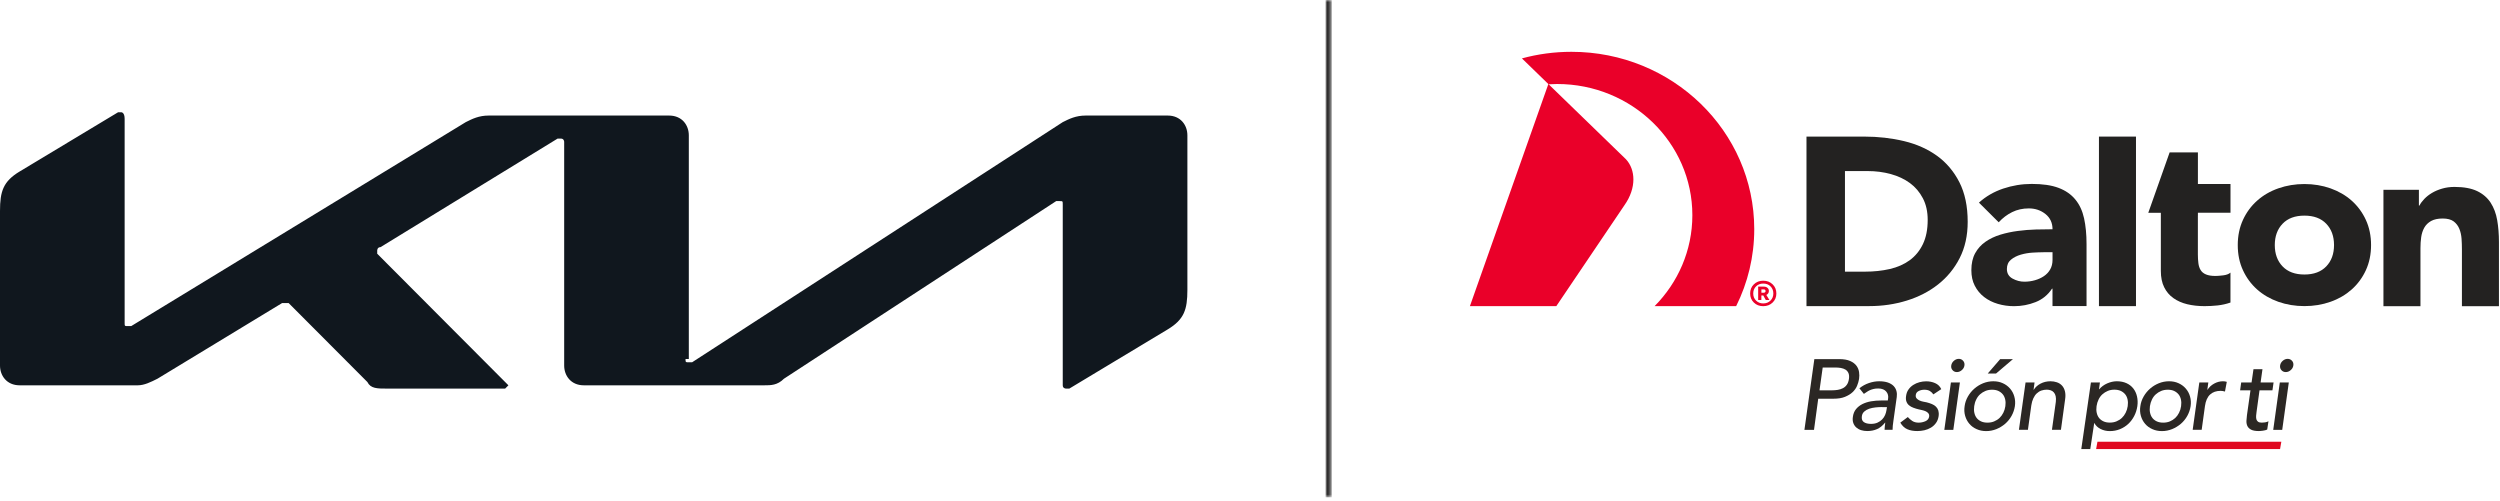 <svg width="579" height="116" viewBox="0 0 579 116" fill="none" xmlns="http://www.w3.org/2000/svg">
<mask id="mask0_2654_196" style="mask-type:luminance" maskUnits="userSpaceOnUse" x="307" y="0" width="2" height="116">
<path d="M308.431 0H307V115.182H308.431V0Z" fill="white"/>
</mask>
<g mask="url(#mask0_2654_196)">
<path d="M308.431 0H307V115.182H308.431V0Z" fill="url(#paint0_linear_2654_196)"/>
</g>
<path d="M158.771 83.143C158.771 83.905 158.771 83.905 159.53 83.905H160.29L246.133 28.286C247.652 27.524 249.171 26.762 251.45 26.762H270.442C273.481 26.762 275 29.048 275 31.333V67.143C275 71.714 274.24 74 270.442 76.286L247.652 90H246.892C246.892 90 246.133 90 246.133 89.238V47.334C246.133 46.572 246.133 46.572 245.373 46.572H244.613L181.561 87.714C180.042 89.238 178.522 89.238 177.003 89.238H135.221C132.182 89.238 130.663 86.953 130.663 84.667V32.857C130.663 32.857 130.663 32.095 129.903 32.095H129.144L88.122 57.238C87.362 57.238 87.362 58 87.362 58C87.362 58 87.362 58 87.362 58.762L116.989 88.476C117.749 89.238 117.749 89.238 117.749 89.238L116.989 90H89.641C87.362 90 85.843 90 85.083 88.476L66.851 70.191C66.851 70.191 66.851 70.191 66.091 70.191C66.091 70.191 66.091 70.191 65.332 70.191L36.464 87.714C34.945 88.476 33.425 89.238 31.906 89.238H4.558C1.519 89.238 0 86.953 0 84.667V48.857C0 44.286 0.76 42 4.558 39.714L27.348 26H28.108C28.108 26 28.867 26 28.867 27.524V74.762C28.867 75.524 28.867 75.524 29.627 75.524H30.387L107.873 28.286C109.392 27.524 110.912 26.762 113.191 26.762H154.972C158.011 26.762 159.53 29.048 159.53 31.333V83.143H158.771Z" fill="#10171E"/>
<path d="M363.946 12C359.969 12 356.127 12.53 352.478 13.525L358.599 19.464L340.431 70.901H360.44L376.203 47.556C379.078 43.494 378.784 39.269 376.573 36.887L358.666 19.521C359.313 19.48 359.969 19.455 360.633 19.455C377.927 19.455 391.95 33.061 391.95 49.84C391.95 58.013 388.62 65.428 383.215 70.893H402.097C404.779 65.501 406.284 59.449 406.284 53.062C406.275 30.386 387.326 12 363.946 12Z" fill="#EA0029"/>
<path d="M411.404 67.973C411.404 68.814 411.118 69.515 410.538 70.07C409.966 70.624 409.235 70.91 408.36 70.91C407.486 70.91 406.763 70.633 406.191 70.07C405.62 69.515 405.334 68.814 405.334 67.973C405.334 67.117 405.62 66.415 406.191 65.853C406.763 65.298 407.486 65.013 408.36 65.013C409.243 65.013 409.966 65.29 410.538 65.853C411.118 66.407 411.404 67.117 411.404 67.973ZM406.048 67.973C406.048 68.642 406.267 69.189 406.704 69.621C407.141 70.053 407.696 70.274 408.369 70.274C409.041 70.274 409.596 70.053 410.042 69.621C410.479 69.189 410.706 68.634 410.706 67.973C410.706 67.305 410.487 66.75 410.05 66.318C409.613 65.885 409.058 65.673 408.377 65.673C407.696 65.673 407.141 65.885 406.704 66.318C406.267 66.75 406.048 67.296 406.048 67.973ZM408.503 66.383C408.856 66.383 409.134 66.481 409.352 66.668C409.571 66.864 409.672 67.101 409.672 67.386C409.672 67.81 409.478 68.12 409.083 68.308L409.79 69.474H408.949L408.377 68.43H407.932V69.474H407.192V66.383H408.503ZM408.503 67.019H407.94V67.794H408.503C408.621 67.794 408.722 67.761 408.797 67.688C408.873 67.623 408.907 67.525 408.907 67.411C408.907 67.296 408.873 67.198 408.797 67.125C408.722 67.06 408.621 67.019 408.503 67.019Z" fill="#EA0029"/>
<path d="M418.39 31.634H431.765C435.002 31.634 438.079 31.984 440.996 32.686C443.914 33.387 446.453 34.529 448.63 36.095C450.799 37.67 452.523 39.709 453.8 42.221C455.078 44.734 455.717 47.784 455.717 51.373C455.717 54.555 455.095 57.352 453.859 59.775C452.623 62.198 450.95 64.229 448.857 65.876C446.764 67.524 444.342 68.772 441.593 69.62C438.853 70.469 435.969 70.893 432.959 70.893H418.381V31.634H418.39ZM427.301 62.915H431.934C433.993 62.915 435.91 62.712 437.676 62.304C439.45 61.896 440.98 61.219 442.274 60.281C443.569 59.334 444.586 58.103 445.334 56.561C446.074 55.028 446.453 53.152 446.453 50.933C446.453 49.008 446.083 47.336 445.334 45.916C444.595 44.497 443.594 43.322 442.333 42.393C441.072 41.471 439.601 40.778 437.903 40.312C436.204 39.848 434.422 39.619 432.556 39.619H427.293V62.915H427.301Z" fill="#232221"/>
<path d="M475.365 66.856H475.247C474.297 68.3 473.028 69.336 471.447 69.964C469.867 70.592 468.194 70.91 466.445 70.91C465.15 70.91 463.898 70.731 462.704 70.38C461.502 70.029 460.442 69.499 459.534 68.797C458.618 68.096 457.895 67.223 457.365 66.187C456.827 65.151 456.567 63.952 456.567 62.582C456.567 61.032 456.861 59.719 457.449 58.642C458.038 57.573 458.837 56.684 459.854 55.983C460.863 55.281 462.014 54.735 463.309 54.343C464.604 53.952 465.949 53.666 467.336 53.487C468.723 53.299 470.119 53.193 471.506 53.152C472.893 53.12 474.18 53.095 475.365 53.095C475.365 51.619 474.818 50.444 473.734 49.571C472.649 48.707 471.363 48.266 469.875 48.266C468.463 48.266 467.176 48.552 466.016 49.123C464.856 49.694 463.814 50.485 462.897 51.48L458.324 46.928C459.921 45.485 461.787 44.408 463.923 43.682C466.058 42.964 468.269 42.597 470.556 42.597C473.07 42.597 475.138 42.899 476.761 43.511C478.383 44.123 479.678 45.02 480.645 46.203C481.62 47.385 482.292 48.837 482.671 50.558C483.049 52.279 483.242 54.27 483.242 56.521V70.885H475.357V66.856H475.365ZM473.255 58.422C472.607 58.422 471.8 58.446 470.825 58.503C469.85 58.56 468.917 58.715 468.026 58.976C467.126 59.237 466.369 59.621 465.739 60.143C465.108 60.665 464.797 61.383 464.797 62.304C464.797 63.3 465.234 64.042 466.109 64.523C466.983 65.004 467.899 65.241 468.849 65.241C469.69 65.241 470.497 65.127 471.279 64.906C472.061 64.686 472.759 64.368 473.364 63.96C473.969 63.552 474.457 63.038 474.818 62.41C475.18 61.782 475.365 61.04 475.365 60.192V58.413H473.255V58.422Z" fill="#232221"/>
<path d="M486.117 31.634H494.693V70.901H486.117V31.634Z" fill="#232221"/>
<path d="M518.266 56.758C518.266 54.612 518.67 52.671 519.468 50.934C520.267 49.196 521.36 47.712 522.755 46.472C524.143 45.232 525.782 44.278 527.674 43.617C529.565 42.956 531.566 42.622 533.702 42.622C535.837 42.622 537.846 42.956 539.729 43.617C541.613 44.286 543.252 45.232 544.648 46.472C546.035 47.712 547.136 49.196 547.935 50.934C548.733 52.671 549.137 54.612 549.137 56.758C549.137 58.903 548.733 60.844 547.935 62.582C547.136 64.319 546.035 65.812 544.648 67.044C543.252 68.284 541.621 69.238 539.729 69.899C537.846 70.567 535.829 70.894 533.702 70.894C531.566 70.894 529.557 70.559 527.674 69.899C525.79 69.23 524.151 68.284 522.755 67.044C521.36 65.804 520.267 64.319 519.468 62.582C518.661 60.844 518.266 58.903 518.266 56.758ZM526.841 56.758C526.841 58.789 527.438 60.437 528.64 61.693C529.843 62.949 531.524 63.577 533.702 63.577C535.879 63.577 537.56 62.949 538.763 61.693C539.965 60.437 540.562 58.789 540.562 56.758C540.562 54.727 539.965 53.079 538.763 51.823C537.56 50.567 535.879 49.939 533.702 49.939C531.524 49.939 529.843 50.567 528.64 51.823C527.438 53.079 526.841 54.727 526.841 56.758Z" fill="#232221"/>
<path d="M551.987 43.951H560.218V47.614H560.335C560.604 47.1 560.983 46.578 561.479 46.064C561.975 45.55 562.563 45.085 563.253 44.677C563.942 44.269 564.715 43.935 565.598 43.682C566.472 43.421 567.431 43.291 568.457 43.291C570.626 43.291 572.383 43.617 573.719 44.261C575.056 44.906 576.09 45.803 576.838 46.953C577.578 48.103 578.083 49.449 578.352 50.999C578.621 52.549 578.755 54.237 578.755 56.048V70.91H570.18V57.712C570.18 56.937 570.155 56.13 570.096 55.297C570.037 54.465 569.869 53.699 569.583 52.997C569.297 52.296 568.86 51.725 568.272 51.276C567.683 50.836 566.834 50.607 565.724 50.607C564.615 50.607 563.723 50.803 563.034 51.186C562.345 51.578 561.823 52.092 561.462 52.736C561.1 53.381 560.865 54.115 560.747 54.931C560.63 55.746 560.579 56.594 560.579 57.484V70.91H552.004V43.951H551.987Z" fill="#232221"/>
<path d="M509.035 49.938V49.27H516.585V42.613H509.035V39.799V35.297H502.486L500.46 41.031L499.897 42.622L497.543 49.278H500.452V49.947V52.622V62.761C500.452 64.237 500.712 65.502 501.225 66.53C501.738 67.566 502.452 68.406 503.369 69.05C504.285 69.695 505.353 70.168 506.572 70.461C507.791 70.755 509.128 70.902 510.574 70.902C511.566 70.902 512.575 70.845 513.6 70.739C514.626 70.624 515.618 70.404 516.576 70.07V63.136C516.198 63.471 515.635 63.683 514.887 63.773C514.147 63.862 513.541 63.911 513.087 63.911C512.171 63.911 511.44 63.789 510.885 63.552C510.33 63.316 509.918 62.973 509.657 62.525C509.388 62.084 509.22 61.554 509.145 60.942C509.069 60.33 509.027 59.661 509.027 58.919V52.353V49.938H509.035Z" fill="#232221"/>
<path d="M420.202 83.169H422.422H425.95C426.997 83.169 427.85 83.317 428.488 83.601C429.125 83.886 429.614 84.25 429.945 84.694C430.275 85.138 430.479 85.627 430.559 86.174C430.639 86.72 430.639 87.255 430.559 87.755C430.479 88.256 430.331 88.791 430.104 89.338C429.876 89.884 429.535 90.373 429.068 90.817C428.602 91.261 428.01 91.614 427.293 91.91C426.576 92.206 425.688 92.342 424.641 92.342H421.101L420.123 99.558H417.903L420.202 83.169ZM421.397 90.396H424.322C424.755 90.396 425.187 90.362 425.62 90.293C426.052 90.225 426.451 90.1 426.815 89.907C427.179 89.725 427.486 89.451 427.725 89.11C427.976 88.757 428.135 88.313 428.215 87.755C428.294 87.198 428.249 86.754 428.101 86.401C427.941 86.06 427.714 85.787 427.418 85.605C427.111 85.422 426.758 85.297 426.337 85.218C425.916 85.149 425.495 85.115 425.062 85.115H422.137L421.397 90.396Z" fill="#2B2724"/>
<path d="M430.639 89.929C431.299 89.394 432.039 88.984 432.847 88.711C433.655 88.438 434.451 88.301 435.214 88.301C436.011 88.301 436.694 88.404 437.251 88.597C437.809 88.802 438.241 89.064 438.571 89.405C438.89 89.747 439.106 90.134 439.22 90.578C439.334 91.021 439.357 91.477 439.288 91.955L438.503 97.554C438.446 97.941 438.401 98.294 438.367 98.624C438.332 98.943 438.321 99.261 438.321 99.546H436.466C436.477 99.273 436.5 98.988 436.523 98.715C436.546 98.442 436.58 98.157 436.625 97.884H436.58C436.011 98.59 435.385 99.091 434.713 99.386C434.042 99.682 433.291 99.83 432.46 99.83C431.948 99.83 431.481 99.762 431.037 99.626C430.593 99.489 430.229 99.273 429.91 98.999C429.603 98.726 429.375 98.374 429.228 97.975C429.08 97.566 429.045 97.088 429.125 96.553C429.216 95.847 429.455 95.244 429.842 94.766C430.229 94.288 430.718 93.901 431.31 93.594C431.902 93.298 432.574 93.081 433.325 92.945C434.076 92.82 434.861 92.751 435.692 92.751H437.217L437.285 92.285C437.331 92.011 437.319 91.727 437.251 91.454C437.183 91.181 437.058 90.93 436.864 90.703C436.682 90.475 436.432 90.304 436.124 90.168C435.817 90.031 435.442 89.974 434.986 89.974C434.588 89.974 434.224 90.008 433.905 90.088C433.586 90.168 433.302 90.259 433.052 90.373C432.801 90.486 432.562 90.623 432.335 90.782C432.107 90.942 431.891 91.078 431.674 91.226L430.639 89.929ZM435.908 94.276C435.407 94.276 434.907 94.299 434.372 94.356C433.848 94.413 433.359 94.515 432.904 94.663C432.448 94.823 432.073 95.039 431.766 95.312C431.458 95.585 431.265 95.949 431.208 96.382C431.117 97.019 431.265 97.474 431.652 97.748C432.039 98.021 432.596 98.169 433.325 98.169C433.894 98.169 434.395 98.078 434.827 97.884C435.248 97.691 435.612 97.44 435.908 97.133C436.204 96.826 436.432 96.484 436.591 96.109C436.75 95.733 436.853 95.358 436.91 94.982L437.024 94.288H435.908V94.276Z" fill="#2B2724"/>
<path d="M447.767 91.34C447.563 91.033 447.301 90.771 446.971 90.567C446.641 90.362 446.208 90.259 445.685 90.259C445.195 90.259 444.751 90.362 444.353 90.567C443.955 90.771 443.738 91.079 443.693 91.477C443.647 91.807 443.716 92.069 443.886 92.262C444.069 92.467 444.285 92.626 444.558 92.752C444.831 92.877 445.116 92.968 445.423 93.025C445.73 93.082 446.003 93.139 446.231 93.184C446.663 93.298 447.062 93.423 447.437 93.582C447.813 93.742 448.12 93.935 448.371 94.186C448.621 94.436 448.803 94.732 448.917 95.085C449.019 95.438 449.053 95.87 448.985 96.382C448.894 96.997 448.689 97.532 448.371 97.964C448.052 98.408 447.665 98.761 447.198 99.045C446.732 99.319 446.231 99.523 445.685 99.649C445.138 99.774 444.592 99.831 444.057 99.831C443.147 99.831 442.373 99.694 441.735 99.41C441.098 99.136 440.552 98.624 440.108 97.885L441.849 96.587C442.145 96.928 442.487 97.224 442.874 97.486C443.26 97.748 443.761 97.885 444.364 97.885C444.911 97.885 445.423 97.771 445.924 97.555C446.424 97.327 446.709 96.985 446.789 96.496C446.834 96.189 446.777 95.938 446.618 95.734C446.459 95.529 446.242 95.369 445.992 95.255C445.742 95.142 445.457 95.051 445.15 94.982C444.842 94.914 444.592 94.857 444.376 94.812C443.943 94.709 443.534 94.584 443.147 94.436C442.76 94.299 442.43 94.117 442.145 93.878C441.861 93.651 441.656 93.355 441.531 93.002C441.394 92.649 441.371 92.205 441.451 91.682C441.531 91.113 441.713 90.612 442.02 90.191C442.316 89.77 442.691 89.417 443.124 89.144C443.556 88.871 444.034 88.654 444.558 88.518C445.081 88.381 445.594 88.313 446.106 88.313C446.846 88.313 447.54 88.45 448.177 88.734C448.814 89.007 449.292 89.474 449.6 90.123L447.767 91.34Z" fill="#2B2724"/>
<path d="M451.83 88.586H453.913L452.388 99.557H450.305L451.83 88.586ZM451.91 84.648C451.967 84.227 452.172 83.874 452.513 83.567C452.855 83.271 453.23 83.111 453.651 83.111C454.072 83.111 454.402 83.259 454.664 83.567C454.926 83.862 455.028 84.227 454.96 84.648C454.903 85.069 454.698 85.422 454.357 85.718C454.015 86.013 453.64 86.173 453.219 86.173C452.798 86.173 452.468 86.025 452.206 85.718C451.944 85.433 451.842 85.069 451.91 84.648Z" fill="#2B2724"/>
<path d="M455.006 94.072C455.108 93.275 455.37 92.524 455.768 91.829C456.167 91.135 456.667 90.521 457.271 89.997C457.874 89.474 458.545 89.064 459.296 88.757C460.048 88.461 460.821 88.301 461.641 88.301C462.46 88.301 463.2 88.449 463.86 88.757C464.52 89.052 465.078 89.474 465.533 89.997C465.988 90.521 466.319 91.135 466.512 91.829C466.717 92.524 466.762 93.275 466.649 94.072C466.523 94.868 466.262 95.631 465.875 96.325C465.476 97.031 464.987 97.634 464.384 98.157C463.781 98.669 463.109 99.079 462.358 99.386C461.607 99.682 460.821 99.842 460.013 99.842C459.194 99.842 458.454 99.694 457.783 99.386C457.111 99.091 456.554 98.681 456.11 98.157C455.666 97.645 455.336 97.031 455.131 96.325C454.926 95.619 454.881 94.868 455.006 94.072ZM457.225 94.072C457.145 94.629 457.157 95.141 457.259 95.608C457.362 96.075 457.544 96.484 457.805 96.814C458.067 97.144 458.409 97.406 458.83 97.6C459.251 97.793 459.74 97.884 460.298 97.884C460.856 97.884 461.368 97.793 461.834 97.6C462.301 97.406 462.722 97.144 463.075 96.814C463.428 96.484 463.724 96.086 463.963 95.608C464.202 95.141 464.361 94.629 464.441 94.072C464.52 93.514 464.509 93.002 464.406 92.535C464.304 92.069 464.122 91.659 463.849 91.329C463.576 90.999 463.234 90.737 462.825 90.543C462.403 90.35 461.925 90.259 461.368 90.259C460.81 90.259 460.298 90.35 459.831 90.543C459.365 90.737 458.944 90.999 458.579 91.329C458.215 91.659 457.919 92.057 457.692 92.535C457.453 93.002 457.305 93.514 457.225 94.072ZM463.246 83.168H466.205L462.29 86.503H460.366L463.246 83.168Z" fill="#2B2724"/>
<path d="M469.118 88.586H471.201L470.973 90.27H471.019C471.372 89.69 471.895 89.212 472.589 88.848C473.284 88.483 474.058 88.301 474.9 88.301C475.423 88.301 475.913 88.381 476.379 88.54C476.846 88.7 477.233 88.95 477.552 89.291C477.87 89.633 478.098 90.065 478.235 90.6C478.371 91.135 478.394 91.761 478.28 92.49L477.313 99.546H475.23L476.129 93.07C476.186 92.558 476.175 92.125 476.095 91.761C476.015 91.397 475.867 91.101 475.674 90.885C475.48 90.657 475.241 90.498 474.945 90.395C474.649 90.293 474.342 90.247 474.023 90.247C473.591 90.247 473.181 90.316 472.783 90.452C472.385 90.589 472.032 90.817 471.713 91.112C471.394 91.408 471.133 91.795 470.916 92.262C470.7 92.728 470.541 93.275 470.45 93.901L469.665 99.546H467.582L469.118 88.586Z" fill="#2B2724"/>
<path d="M484.255 88.586H486.338L486.133 90.156H486.179C486.668 89.576 487.294 89.121 488.034 88.791C488.774 88.472 489.513 88.301 490.253 88.301C491.107 88.301 491.847 88.449 492.495 88.745C493.144 89.041 493.668 89.451 494.077 89.974C494.487 90.498 494.772 91.112 494.931 91.818C495.09 92.524 495.124 93.275 495.011 94.072C494.885 94.891 494.646 95.653 494.282 96.348C493.918 97.053 493.463 97.656 492.905 98.18C492.347 98.692 491.71 99.102 490.982 99.398C490.253 99.694 489.468 99.842 488.626 99.842C487.84 99.842 487.123 99.671 486.475 99.341C485.826 99.011 485.359 98.556 485.063 97.987H485.018L484.107 104.007H482.025L484.255 88.586ZM489.707 90.247C489.149 90.247 488.637 90.338 488.17 90.532C487.704 90.725 487.283 90.987 486.919 91.317C486.554 91.647 486.258 92.046 486.031 92.524C485.803 92.99 485.644 93.502 485.564 94.06C485.485 94.618 485.496 95.13 485.598 95.597C485.701 96.063 485.883 96.473 486.145 96.803C486.406 97.133 486.748 97.395 487.169 97.588C487.59 97.782 488.079 97.873 488.637 97.873C489.195 97.873 489.707 97.782 490.174 97.588C490.64 97.395 491.061 97.133 491.414 96.803C491.767 96.473 492.063 96.075 492.302 95.597C492.541 95.13 492.7 94.618 492.78 94.06C492.859 93.502 492.848 92.99 492.746 92.524C492.643 92.057 492.461 91.647 492.188 91.317C491.915 90.987 491.573 90.725 491.164 90.532C490.754 90.35 490.265 90.247 489.707 90.247Z" fill="#2B2724"/>
<path d="M495.705 94.072C495.807 93.275 496.069 92.524 496.467 91.829C496.866 91.135 497.367 90.521 497.97 89.997C498.573 89.474 499.244 89.064 499.996 88.757C500.747 88.461 501.521 88.301 502.34 88.301C503.16 88.301 503.899 88.449 504.559 88.757C505.22 89.052 505.777 89.474 506.232 89.997C506.688 90.521 507.018 91.135 507.211 91.829C507.416 92.524 507.462 93.275 507.348 94.072C507.223 94.868 506.961 95.631 506.574 96.325C506.176 97.031 505.686 97.634 505.083 98.157C504.48 98.669 503.808 99.079 503.057 99.386C502.306 99.682 501.521 99.842 500.713 99.842C499.893 99.842 499.153 99.694 498.482 99.386C497.81 99.091 497.253 98.681 496.809 98.157C496.365 97.645 496.035 97.031 495.83 96.325C495.625 95.619 495.58 94.868 495.705 94.072ZM497.924 94.072C497.845 94.629 497.856 95.141 497.958 95.608C498.061 96.075 498.243 96.484 498.505 96.814C498.766 97.144 499.108 97.406 499.529 97.6C499.95 97.793 500.439 97.884 500.997 97.884C501.555 97.884 502.067 97.793 502.534 97.6C503 97.406 503.421 97.144 503.774 96.814C504.127 96.484 504.423 96.086 504.662 95.608C504.901 95.141 505.06 94.629 505.14 94.072C505.22 93.514 505.208 93.002 505.106 92.535C505.003 92.068 504.821 91.659 504.548 91.329C504.275 90.999 503.933 90.737 503.524 90.543C503.103 90.35 502.625 90.259 502.067 90.259C501.509 90.259 500.997 90.35 500.531 90.543C500.064 90.737 499.643 90.999 499.279 91.329C498.914 91.659 498.618 92.057 498.391 92.535C498.163 93.002 498.004 93.514 497.924 94.072Z" fill="#2B2724"/>
<path d="M509.362 88.586H511.444L511.217 90.27H511.262C511.615 89.69 512.127 89.212 512.787 88.848C513.447 88.483 514.13 88.301 514.825 88.301C515.166 88.301 515.462 88.347 515.724 88.438L515.303 90.68C515.132 90.634 514.973 90.6 514.802 90.566C514.642 90.532 514.472 90.521 514.301 90.521C513.288 90.521 512.469 90.805 511.854 91.374C511.24 91.943 510.841 92.831 510.67 94.037L509.908 99.546H507.825L509.362 88.586Z" fill="#2B2724"/>
<path d="M526.297 90.396H523.304L522.621 95.369C522.575 95.677 522.541 95.984 522.518 96.28C522.496 96.576 522.518 96.849 522.575 97.088C522.632 97.327 522.769 97.52 522.962 97.668C523.156 97.816 523.452 97.884 523.85 97.884C524.1 97.884 524.351 97.862 524.624 97.816C524.897 97.771 525.147 97.68 525.375 97.566L525.09 99.466C524.954 99.546 524.795 99.603 524.612 99.648C524.43 99.694 524.26 99.728 524.078 99.751C523.895 99.774 523.725 99.796 523.565 99.808C523.406 99.819 523.27 99.831 523.156 99.831C522.348 99.831 521.744 99.717 521.335 99.501C520.925 99.273 520.64 98.988 520.481 98.636C520.322 98.283 520.253 97.884 520.276 97.441C520.299 96.997 520.345 96.553 520.401 96.109L521.21 90.396H518.808L519.058 88.586H521.46L521.904 85.513H523.987L523.554 88.586H526.559L526.297 90.396Z" fill="#2B2724"/>
<path d="M528.004 88.586H530.087L528.562 99.557H526.479L528.004 88.586ZM528.072 84.648C528.129 84.227 528.334 83.874 528.676 83.567C529.017 83.271 529.393 83.111 529.814 83.111C530.235 83.111 530.565 83.259 530.838 83.567C531.1 83.862 531.202 84.227 531.134 84.648C531.077 85.069 530.872 85.422 530.531 85.718C530.189 86.013 529.814 86.173 529.393 86.173C528.971 86.173 528.641 86.025 528.368 85.718C528.118 85.433 528.015 85.069 528.072 84.648Z" fill="#2B2724"/>
<path d="M528.357 102.3H485.769L485.462 104.007H528.061L528.357 102.3Z" fill="#E0081F"/>
<defs>
<linearGradient id="paint0_linear_2654_196" x1="307.678" y1="115.351" x2="307.678" y2="0.354" gradientUnits="userSpaceOnUse">
<stop stop-color="#232222"/>
<stop offset="0.35" stop-color="#232222"/>
<stop offset="0.65" stop-color="#232222"/>
<stop offset="1" stop-color="#232222"/>
</linearGradient>
</defs>
</svg>
